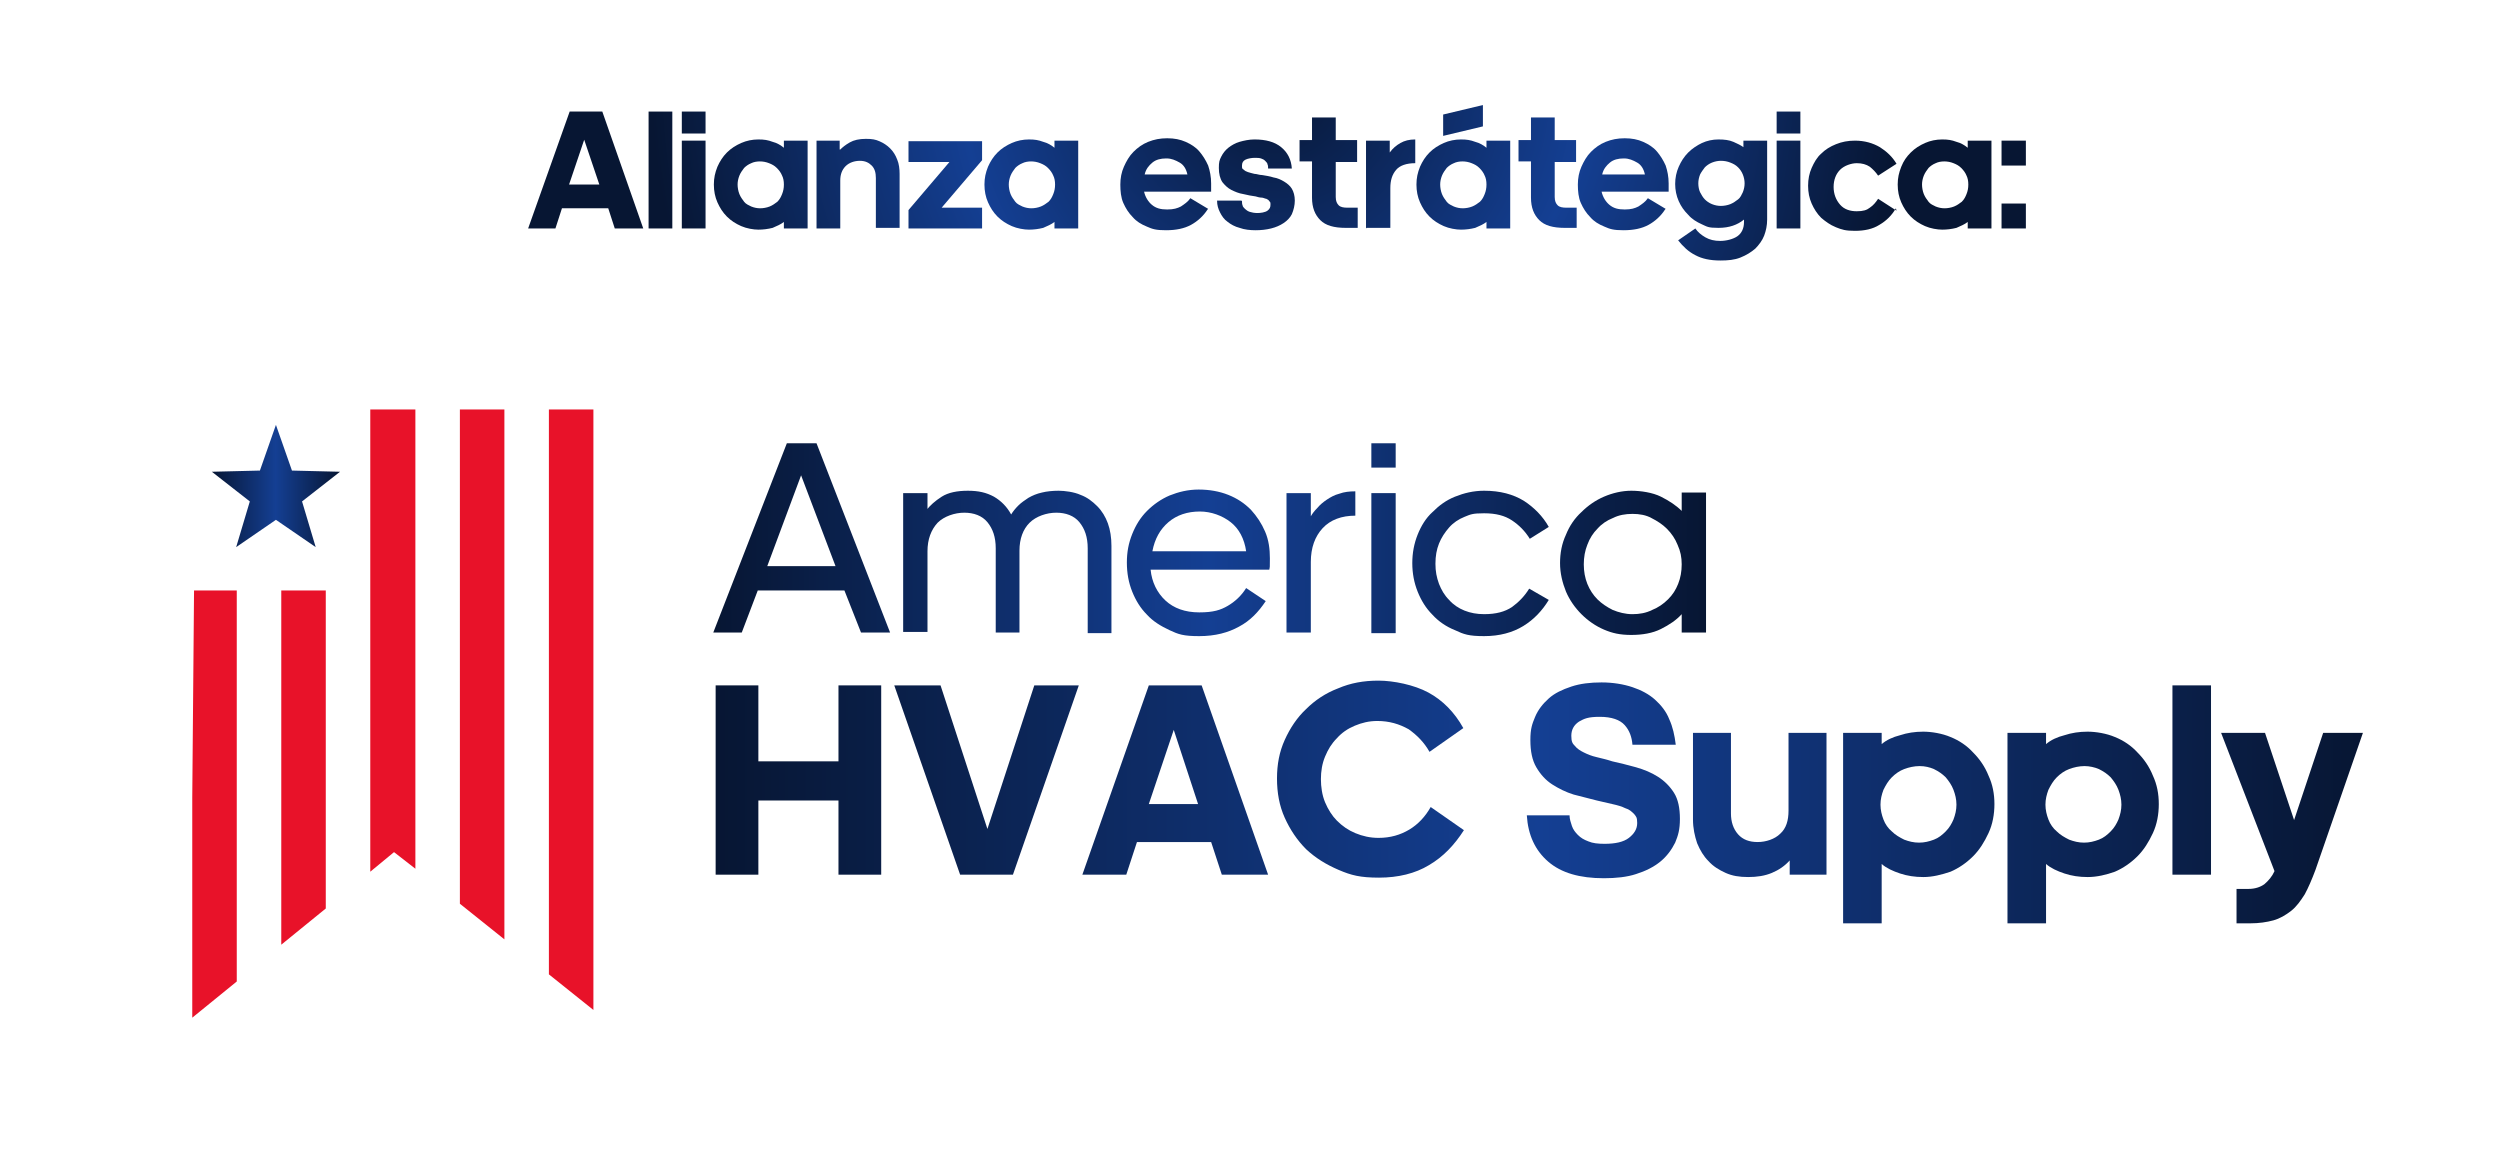 <svg xmlns="http://www.w3.org/2000/svg" xmlns:xlink="http://www.w3.org/1999/xlink" id="Capa_1" data-name="Capa 1" viewBox="0 0 421.3 195.1"><defs><style>      .cls-1 {        fill: url(#Degradado_sin_nombre_23-17);      }      .cls-1, .cls-2, .cls-3, .cls-4, .cls-5, .cls-6, .cls-7, .cls-8, .cls-9, .cls-10, .cls-11, .cls-12, .cls-13, .cls-14, .cls-15, .cls-16, .cls-17, .cls-18, .cls-19, .cls-20, .cls-21, .cls-22, .cls-23, .cls-24, .cls-25, .cls-26, .cls-27, .cls-28, .cls-29, .cls-30, .cls-31, .cls-32, .cls-33, .cls-34, .cls-35, .cls-36, .cls-37, .cls-38 {        stroke-width: 0px;      }      .cls-2 {        fill: url(#Degradado_sin_nombre_23-13);      }      .cls-3 {        fill: url(#Degradado_sin_nombre_17);      }      .cls-4 {        fill: url(#Degradado_sin_nombre_12);      }      .cls-5 {        fill: url(#Degradado_sin_nombre_14);      }      .cls-6 {        fill: url(#Degradado_sin_nombre_23-5);      }      .cls-7 {        fill: url(#Degradado_sin_nombre_23-10);      }      .cls-8 {        fill: #e81229;      }      .cls-8, .cls-27 {        fill-rule: evenodd;      }      .cls-9 {        fill: url(#Degradado_sin_nombre_8);      }      .cls-10 {        fill: url(#Degradado_sin_nombre_23-7);      }      .cls-11 {        fill: url(#Degradado_sin_nombre_23-14);      }      .cls-12 {        fill: url(#Degradado_sin_nombre_23-8);      }      .cls-13 {        fill: url(#Degradado_sin_nombre_13);      }      .cls-14 {        fill: url(#Degradado_sin_nombre_3);      }      .cls-15 {        fill: url(#Degradado_sin_nombre_23-2);      }      .cls-16 {        fill: url(#Degradado_sin_nombre_23-4);      }      .cls-17 {        fill: url(#Degradado_sin_nombre_15);      }      .cls-18 {        fill: url(#Degradado_sin_nombre_23-15);      }      .cls-19 {        fill: url(#Degradado_sin_nombre_4);      }      .cls-20 {        fill: url(#Degradado_sin_nombre_23-9);      }      .cls-21 {        fill: url(#Degradado_sin_nombre_16);      }      .cls-22 {        fill: url(#Degradado_sin_nombre_7);      }      .cls-23 {        fill: url(#Degradado_sin_nombre_9);      }      .cls-24 {        fill: url(#Degradado_sin_nombre_11);      }      .cls-25 {        fill: url(#Degradado_sin_nombre_23-6);      }      .cls-26 {        fill: url(#Degradado_sin_nombre_23-11);      }      .cls-27 {        fill: url(#Degradado_sin_nombre_18);      }      .cls-28 {        fill: url(#Degradado_sin_nombre_23-16);      }      .cls-29 {        fill: url(#Degradado_sin_nombre_23-18);      }      .cls-30 {        fill: url(#Degradado_sin_nombre);      }      .cls-31 {        fill: url(#Degradado_sin_nombre_23);      }      .cls-32 {        fill: url(#Degradado_sin_nombre_2);      }      .cls-33 {        fill: url(#Degradado_sin_nombre_10);      }      .cls-34 {        fill: url(#Degradado_sin_nombre_23-12);      }      .cls-35 {        fill: url(#Degradado_sin_nombre_23-3);      }      .cls-36 {        fill: url(#Degradado_sin_nombre_5);      }      .cls-37 {        fill: url(#Degradado_sin_nombre_23-19);      }      .cls-38 {        fill: url(#Degradado_sin_nombre_6);      }    </style><linearGradient id="Degradado_sin_nombre" data-name="Degradado sin nombre" x1="120.2" y1="149.9" x2="287.4" y2="149.9" gradientTransform="translate(0 240.6) scale(1 -1)" gradientUnits="userSpaceOnUse"><stop offset="0" stop-color="#071633"></stop><stop offset=".5" stop-color="#143f93"></stop><stop offset="1" stop-color="#071633"></stop></linearGradient><linearGradient id="Degradado_sin_nombre_2" data-name="Degradado sin nombre 2" x1="120.2" y1="145.9" x2="287.4" y2="145.9" gradientTransform="translate(0 240.6) scale(1 -1)" gradientUnits="userSpaceOnUse"><stop offset="0" stop-color="#071633"></stop><stop offset=".5" stop-color="#143f93"></stop><stop offset="1" stop-color="#071633"></stop></linearGradient><linearGradient id="Degradado_sin_nombre_3" data-name="Degradado sin nombre 3" x1="120.2" y1="145.7" x2="287.4" y2="145.7" gradientTransform="translate(0 240.6) scale(1 -1)" gradientUnits="userSpaceOnUse"><stop offset="0" stop-color="#071633"></stop><stop offset=".5" stop-color="#143f93"></stop><stop offset="1" stop-color="#071633"></stop></linearGradient><linearGradient id="Degradado_sin_nombre_4" data-name="Degradado sin nombre 4" x1="120.2" y1="145.9" x2="287.4" y2="145.9" gradientTransform="translate(0 240.6) scale(1 -1)" gradientUnits="userSpaceOnUse"><stop offset="0" stop-color="#071633"></stop><stop offset=".5" stop-color="#143f93"></stop><stop offset="1" stop-color="#071633"></stop></linearGradient><linearGradient id="Degradado_sin_nombre_5" data-name="Degradado sin nombre 5" x1="120.2" y1="149.9" x2="287.4" y2="149.9" gradientTransform="translate(0 240.6) scale(1 -1)" gradientUnits="userSpaceOnUse"><stop offset="0" stop-color="#071633"></stop><stop offset=".5" stop-color="#143f93"></stop><stop offset="1" stop-color="#071633"></stop></linearGradient><linearGradient id="Degradado_sin_nombre_6" data-name="Degradado sin nombre 6" x1="120.2" y1="145.6" x2="287.4" y2="145.6" gradientTransform="translate(0 240.6) scale(1 -1)" gradientUnits="userSpaceOnUse"><stop offset="0" stop-color="#071633"></stop><stop offset=".5" stop-color="#143f93"></stop><stop offset="1" stop-color="#071633"></stop></linearGradient><linearGradient id="Degradado_sin_nombre_7" data-name="Degradado sin nombre 7" x1="120.2" y1="145.7" x2="287.4" y2="145.7" gradientTransform="translate(0 240.6) scale(1 -1)" gradientUnits="userSpaceOnUse"><stop offset="0" stop-color="#071633"></stop><stop offset=".5" stop-color="#143f93"></stop><stop offset="1" stop-color="#071633"></stop></linearGradient><linearGradient id="Degradado_sin_nombre_8" data-name="Degradado sin nombre 8" x1="120.5" y1="109.1" x2="398.2" y2="109.1" gradientTransform="translate(0 240.6) scale(1 -1)" gradientUnits="userSpaceOnUse"><stop offset="0" stop-color="#071633"></stop><stop offset=".5" stop-color="#143f93"></stop><stop offset="1" stop-color="#071633"></stop></linearGradient><linearGradient id="Degradado_sin_nombre_9" data-name="Degradado sin nombre 9" x1="120.5" y1="109.1" x2="398.2" y2="109.1" gradientTransform="translate(0 240.6) scale(1 -1)" gradientUnits="userSpaceOnUse"><stop offset="0" stop-color="#071633"></stop><stop offset=".5" stop-color="#143f93"></stop><stop offset="1" stop-color="#071633"></stop></linearGradient><linearGradient id="Degradado_sin_nombre_10" data-name="Degradado sin nombre 10" x1="120.5" y1="109.1" x2="398.2" y2="109.1" gradientTransform="translate(0 240.6) scale(1 -1)" gradientUnits="userSpaceOnUse"><stop offset="0" stop-color="#071633"></stop><stop offset=".5" stop-color="#143f93"></stop><stop offset="1" stop-color="#071633"></stop></linearGradient><linearGradient id="Degradado_sin_nombre_11" data-name="Degradado sin nombre 11" x1="120.5" y1="109.3" x2="398.2" y2="109.3" gradientTransform="translate(0 240.6) scale(1 -1)" gradientUnits="userSpaceOnUse"><stop offset="0" stop-color="#071633"></stop><stop offset=".5" stop-color="#143f93"></stop><stop offset="1" stop-color="#071633"></stop></linearGradient><linearGradient id="Degradado_sin_nombre_12" data-name="Degradado sin nombre 12" x1="120.5" y1="109.1" x2="398.2" y2="109.1" gradientTransform="translate(0 240.6) scale(1 -1)" gradientUnits="userSpaceOnUse"><stop offset="0" stop-color="#071633"></stop><stop offset=".5" stop-color="#143f93"></stop><stop offset="1" stop-color="#071633"></stop></linearGradient><linearGradient id="Degradado_sin_nombre_13" data-name="Degradado sin nombre 13" x1="120.5" y1="104.9" x2="398.2" y2="104.9" gradientTransform="translate(0 240.6) scale(1 -1)" gradientUnits="userSpaceOnUse"><stop offset="0" stop-color="#071633"></stop><stop offset=".5" stop-color="#143f93"></stop><stop offset="1" stop-color="#071633"></stop></linearGradient><linearGradient id="Degradado_sin_nombre_14" data-name="Degradado sin nombre 14" x1="120.5" y1="101.1" x2="398.2" y2="101.1" gradientTransform="translate(0 240.6) scale(1 -1)" gradientUnits="userSpaceOnUse"><stop offset="0" stop-color="#071633"></stop><stop offset=".5" stop-color="#143f93"></stop><stop offset="1" stop-color="#071633"></stop></linearGradient><linearGradient id="Degradado_sin_nombre_15" data-name="Degradado sin nombre 15" x1="120.5" y1="101.1" x2="398.2" y2="101.1" gradientTransform="translate(0 240.6) scale(1 -1)" gradientUnits="userSpaceOnUse"><stop offset="0" stop-color="#071633"></stop><stop offset=".5" stop-color="#143f93"></stop><stop offset="1" stop-color="#071633"></stop></linearGradient><linearGradient id="Degradado_sin_nombre_16" data-name="Degradado sin nombre 16" x1="120.5" y1="109.1" x2="398.2" y2="109.1" gradientTransform="translate(0 240.6) scale(1 -1)" gradientUnits="userSpaceOnUse"><stop offset="0" stop-color="#071633"></stop><stop offset=".5" stop-color="#143f93"></stop><stop offset="1" stop-color="#071633"></stop></linearGradient><linearGradient id="Degradado_sin_nombre_17" data-name="Degradado sin nombre 17" x1="120.5" y1="101" x2="398.2" y2="101" gradientTransform="translate(0 240.6) scale(1 -1)" gradientUnits="userSpaceOnUse"><stop offset="0" stop-color="#071633"></stop><stop offset=".5" stop-color="#143f93"></stop><stop offset="1" stop-color="#071633"></stop></linearGradient><linearGradient id="Degradado_sin_nombre_18" data-name="Degradado sin nombre 18" x1="35.6" y1="158.7" x2="57.3" y2="158.7" gradientTransform="translate(0 240.6) scale(1 -1)" gradientUnits="userSpaceOnUse"><stop offset="0" stop-color="#071633"></stop><stop offset=".5" stop-color="#143f93"></stop><stop offset="1" stop-color="#071633"></stop></linearGradient><radialGradient id="Degradado_sin_nombre_23" data-name="Degradado sin nombre 23" cx="214.6" cy="13.6" fx="214.6" fy="13.6" r="104.9" gradientUnits="userSpaceOnUse"><stop offset="0" stop-color="#071633"></stop><stop offset=".5" stop-color="#143f93"></stop><stop offset="1" stop-color="#071633"></stop></radialGradient><radialGradient id="Degradado_sin_nombre_23-2" data-name="Degradado sin nombre 23" cx="214.6" fx="214.6" r="104.9" xlink:href="#Degradado_sin_nombre_23"></radialGradient><radialGradient id="Degradado_sin_nombre_23-3" data-name="Degradado sin nombre 23" cx="214.6" fx="214.6" r="104.9" xlink:href="#Degradado_sin_nombre_23"></radialGradient><radialGradient id="Degradado_sin_nombre_23-4" data-name="Degradado sin nombre 23" cx="214.6" fx="214.6" r="104.9" xlink:href="#Degradado_sin_nombre_23"></radialGradient><radialGradient id="Degradado_sin_nombre_23-5" data-name="Degradado sin nombre 23" cx="214.6" fx="214.6" r="104.9" xlink:href="#Degradado_sin_nombre_23"></radialGradient><radialGradient id="Degradado_sin_nombre_23-6" data-name="Degradado sin nombre 23" cx="214.6" fx="214.6" r="104.9" xlink:href="#Degradado_sin_nombre_23"></radialGradient><radialGradient id="Degradado_sin_nombre_23-7" data-name="Degradado sin nombre 23" cx="214.6" fx="214.6" r="104.9" xlink:href="#Degradado_sin_nombre_23"></radialGradient><radialGradient id="Degradado_sin_nombre_23-8" data-name="Degradado sin nombre 23" cx="214.6" fx="214.6" r="104.9" xlink:href="#Degradado_sin_nombre_23"></radialGradient><radialGradient id="Degradado_sin_nombre_23-9" data-name="Degradado sin nombre 23" cx="214.6" cy="13.6" fx="214.6" fy="13.6" r="104.9" xlink:href="#Degradado_sin_nombre_23"></radialGradient><radialGradient id="Degradado_sin_nombre_23-10" data-name="Degradado sin nombre 23" cx="214.6" fx="214.6" r="104.9" xlink:href="#Degradado_sin_nombre_23"></radialGradient><radialGradient id="Degradado_sin_nombre_23-11" data-name="Degradado sin nombre 23" cx="214.6" fx="214.6" r="104.9" xlink:href="#Degradado_sin_nombre_23"></radialGradient><radialGradient id="Degradado_sin_nombre_23-12" data-name="Degradado sin nombre 23" cx="214.6" fx="214.6" r="104.9" xlink:href="#Degradado_sin_nombre_23"></radialGradient><radialGradient id="Degradado_sin_nombre_23-13" data-name="Degradado sin nombre 23" cx="214.6" fx="214.6" r="104.9" xlink:href="#Degradado_sin_nombre_23"></radialGradient><radialGradient id="Degradado_sin_nombre_23-14" data-name="Degradado sin nombre 23" cx="214.6" fx="214.6" r="104.9" xlink:href="#Degradado_sin_nombre_23"></radialGradient><radialGradient id="Degradado_sin_nombre_23-15" data-name="Degradado sin nombre 23" r="104.9" xlink:href="#Degradado_sin_nombre_23"></radialGradient><radialGradient id="Degradado_sin_nombre_23-16" data-name="Degradado sin nombre 23" cx="214.6" fx="214.6" r="104.9" xlink:href="#Degradado_sin_nombre_23"></radialGradient><radialGradient id="Degradado_sin_nombre_23-17" data-name="Degradado sin nombre 23" cx="214.6" fx="214.6" r="104.9" xlink:href="#Degradado_sin_nombre_23"></radialGradient><radialGradient id="Degradado_sin_nombre_23-18" data-name="Degradado sin nombre 23" cx="214.6" fx="214.6" r="104.9" xlink:href="#Degradado_sin_nombre_23"></radialGradient><radialGradient id="Degradado_sin_nombre_23-19" data-name="Degradado sin nombre 23" cx="214.6" fx="214.6" r="104.9" xlink:href="#Degradado_sin_nombre_23"></radialGradient></defs><g><polygon class="cls-8" points="39.9 165.4 39.9 99.5 32.7 99.5 32.4 134.4 32.4 171.5 39.9 165.4"></polygon><g><path class="cls-30" d="M142.3,99.5h-14.6l-2.7,7.1h-4.8l12.4-31.9h5l12.4,31.9h-4.9l-2.8-7.1ZM135,80.1l-5.7,15.3h11.5l-5.8-15.3Z"></path><path class="cls-32" d="M156.1,86c.6-.8,1.5-1.6,2.6-2.3,1.1-.7,2.6-1,4.4-1s3.1.3,4.4,1c1.2.7,2.2,1.7,2.9,3,.3-.5.7-1,1.2-1.5s1.1-.9,1.7-1.3c.7-.4,1.4-.7,2.3-.9.8-.2,1.8-.3,2.8-.3s2.6.2,3.7.7c1.1.4,2,1.1,2.8,1.9s1.4,1.8,1.8,2.9c.4,1.1.6,2.4.6,3.8v14.7h-4v-14.3c0-1.9-.5-3.3-1.4-4.4-.9-1.1-2.3-1.6-3.9-1.6s-3.4.6-4.5,1.7c-1.1,1.1-1.7,2.7-1.7,4.7v13.8h-4v-14.2c0-1.9-.5-3.3-1.4-4.4-.9-1.1-2.3-1.6-3.9-1.6s-3.4.6-4.5,1.7c-1.1,1.2-1.7,2.8-1.7,4.8v13.6h-4.1v-23.4h4.1v2.9h-.2Z"></path><path class="cls-14" d="M213.3,101.3c-1.2,1.8-2.6,3.3-4.5,4.3-1.8,1-4,1.6-6.7,1.6s-3.5-.3-5-1-2.8-1.5-3.8-2.6c-1.1-1.1-1.9-2.4-2.5-3.9s-.9-3.1-.9-4.9.3-3.3.9-4.8c.6-1.5,1.4-2.8,2.5-3.9,1.1-1.1,2.4-2,3.8-2.6,1.5-.6,3.1-1,4.9-1s3.5.3,5,.9,2.7,1.4,3.8,2.5c1,1.1,1.8,2.3,2.4,3.7.6,1.4.8,2.9.8,4.5s0,1.4-.1,1.9h-20c.2,2.1,1.1,3.9,2.5,5.2s3.3,2,5.7,2,3.6-.4,4.8-1.1c1.2-.7,2.3-1.7,3.1-3l3.3,2.2ZM202.2,86.2c-2.1,0-3.9.6-5.3,1.8-1.4,1.2-2.3,2.8-2.7,4.9h15.8c-.3-2.1-1.2-3.8-2.6-4.9s-3.3-1.8-5.2-1.8Z"></path><path class="cls-19" d="M228.4,86.9c-2.3,0-4.2.7-5.5,2.1-1.3,1.4-2,3.3-2,5.7v11.9h-4.1v-23.5h4.1v3.9c.3-.5.6-.9,1.1-1.4.4-.5,1-1,1.6-1.4s1.3-.8,2.1-1c.8-.3,1.7-.4,2.7-.4v4.1h0Z"></path><path class="cls-36" d="M231.1,78.8v-4.1h4.1v4.1h-4.1ZM231.1,106.7v-23.6h4.1v23.6h-4.1Z"></path><path class="cls-38" d="M261,101.1c-1.1,1.8-2.5,3.3-4.3,4.4-1.8,1.1-4,1.7-6.6,1.7s-3.4-.3-4.9-1c-1.5-.6-2.8-1.5-3.8-2.6-1.1-1.1-1.9-2.4-2.5-3.9s-.9-3.1-.9-4.8.3-3.3.9-4.8c.6-1.5,1.4-2.8,2.5-3.8,1.1-1.1,2.3-2,3.8-2.6s3.1-1,4.9-1c2.7,0,4.9.6,6.7,1.7,1.7,1.1,3.2,2.6,4.2,4.4l-3.2,2c-.8-1.3-1.8-2.3-3-3.1s-2.7-1.2-4.7-1.2-2.3.2-3.3.6c-1,.4-1.9,1-2.6,1.8-.7.8-1.3,1.7-1.7,2.7s-.6,2.1-.6,3.4.2,2.3.6,3.4c.4,1,.9,1.9,1.7,2.7.7.8,1.6,1.4,2.6,1.8,1,.4,2.1.6,3.3.6,2,0,3.5-.4,4.7-1.2,1.1-.8,2.1-1.8,2.9-3.1l3.3,1.9Z"></path><path class="cls-22" d="M283.4,103.5c-.9,1-2.1,1.8-3.5,2.5s-3.1,1-5,1-3.2-.3-4.6-.9c-1.4-.6-2.7-1.5-3.8-2.6-1.1-1.1-2-2.4-2.6-3.8-.6-1.5-1-3.1-1-4.8s.3-3.3,1-4.8c.6-1.5,1.5-2.8,2.6-3.8,1.1-1.1,2.4-2,3.8-2.6s3-1,4.6-1,3.6.3,5,1,2.6,1.5,3.5,2.4v-3.1h4.1v23.6h-4.1v-3.1ZM275.1,86.6c-1.2,0-2.3.2-3.3.7-1,.4-1.9,1-2.6,1.8-.7.7-1.3,1.6-1.7,2.7-.4,1-.6,2.1-.6,3.3s.2,2.3.6,3.3,1,1.9,1.7,2.6c.7.7,1.6,1.3,2.6,1.8,1,.4,2.1.7,3.3.7s2.3-.2,3.3-.7c1-.4,1.9-1,2.7-1.8s1.3-1.6,1.7-2.6c.4-1,.6-2.1.6-3.3s-.2-2.2-.7-3.3c-.4-1-1-1.9-1.8-2.7-.7-.7-1.6-1.3-2.6-1.8-.9-.5-2-.7-3.2-.7Z"></path></g><path class="cls-9" d="M141.3,134.9h-13.5v12.5h-7.2v-31.9h7.2v12.8h13.5v-12.8h7.2v31.9h-7.2v-12.5Z"></path><path class="cls-23" d="M161.8,147.4l-11.1-31.9h7.8l7.9,24.2,7.9-24.2h7.5l-11.1,31.9s-8.9,0-8.9,0Z"></path><path class="cls-33" d="M204.1,141.9h-12.5l-1.8,5.5h-7.4l11.2-31.9h8.9l11.2,31.9h-7.8l-1.8-5.5ZM197.8,123l-4.2,12.5h8.3l-4.1-12.5Z"></path><path class="cls-24" d="M232.1,121.5c-1.4,0-2.6.3-3.8.8s-2.2,1.2-3,2.1c-.9.9-1.5,1.9-2,3.1s-.7,2.5-.7,3.8.2,2.7.7,3.9c.5,1.2,1.2,2.3,2,3.1.9.9,1.9,1.6,3.1,2.1,1.2.5,2.5.8,3.9.8,2,0,3.7-.5,5.2-1.4s2.7-2.2,3.6-3.8l5.6,3.9c-1.6,2.5-3.5,4.5-5.9,5.9-2.3,1.4-5.2,2.1-8.4,2.1s-4.7-.4-6.8-1.3-3.9-2-5.5-3.5c-1.5-1.5-2.7-3.3-3.6-5.3-.9-2-1.3-4.2-1.3-6.6s.4-4.5,1.3-6.5c.9-2,2.1-3.8,3.6-5.2,1.5-1.5,3.3-2.7,5.4-3.5,2.1-.9,4.3-1.3,6.8-1.3s6,.7,8.4,2,4.4,3.3,5.9,6l-5.7,4c-.9-1.6-2.1-2.8-3.5-3.8-1.6-.9-3.3-1.4-5.3-1.4Z"></path><path class="cls-4" d="M270.3,148c-4.1,0-7.2-.9-9.4-2.8s-3.4-4.5-3.6-7.8h7.2c0,.6.2,1.2.4,1.8.2.6.6,1.1,1,1.5.5.5,1,.8,1.8,1.1.7.3,1.6.4,2.7.4,1.8,0,3.2-.3,4.1-1s1.4-1.5,1.4-2.5-.2-1.1-.5-1.5c-.4-.4-.8-.8-1.5-1-.6-.3-1.3-.5-2.2-.7-.8-.2-1.7-.4-2.6-.6-1.3-.3-2.6-.7-3.9-1-1.3-.4-2.5-1-3.6-1.7s-2-1.7-2.7-2.9c-.7-1.2-1-2.7-1-4.6s.3-2.7.8-3.9c.5-1.2,1.3-2.2,2.3-3.1s2.3-1.5,3.8-2,3.2-.7,5.1-.7,3.7.3,5.2.8,2.8,1.2,3.8,2.1c1,.9,1.9,2,2.4,3.3.6,1.3.9,2.7,1.1,4.3h-7.3c-.1-1.3-.5-2.4-1.3-3.3s-2.2-1.4-4.2-1.4-2.6.3-3.5.8c-.9.6-1.3,1.4-1.3,2.4s.2,1.3.6,1.7c.4.5.9.8,1.5,1.1.6.3,1.3.6,2.2.8.8.2,1.7.4,2.6.7,1.3.3,2.6.6,4,1s2.6.9,3.7,1.6,2,1.6,2.7,2.7,1,2.6,1,4.4-.3,2.8-.8,4c-.6,1.2-1.4,2.3-2.5,3.2-1.1.9-2.5,1.6-4.1,2.1-1.5.5-3.4.7-5.4.7Z"></path><path class="cls-13" d="M301.6,147.4v-2.4c-.8.9-1.8,1.6-3,2.1s-2.5.7-4,.7-2.7-.2-3.8-.7c-1.1-.5-2.1-1.1-2.9-2-.8-.8-1.4-1.8-1.9-3-.4-1.2-.7-2.5-.7-4v-14.6h6.4v13.6c0,1.4.4,2.6,1.2,3.5.8.9,1.9,1.3,3.3,1.3s2.9-.5,3.8-1.4c1-.9,1.4-2.2,1.4-3.9v-13.1h6.4v23.9h-6.2Z"></path><path class="cls-5" d="M324.1,147.8c-1.4,0-2.7-.2-3.9-.6-1.2-.4-2.3-.9-3.1-1.6v10h-6.5v-32.1h6.5v1.9c.8-.7,1.9-1.2,3.1-1.5,1.2-.4,2.5-.6,3.9-.6s3.2.3,4.6.9c1.5.6,2.8,1.5,3.8,2.6,1.1,1.1,2,2.4,2.6,3.9.7,1.5,1,3.1,1,4.8s-.3,3.4-1,4.9-1.5,2.8-2.6,3.9-2.4,2-3.8,2.6c-1.5.5-3,.9-4.6.9ZM323.5,129.1c-.9,0-1.8.2-2.6.5-.8.3-1.5.8-2.1,1.4s-1,1.3-1.4,2.1c-.3.8-.5,1.6-.5,2.5s.2,1.7.5,2.5.8,1.5,1.4,2c.6.6,1.3,1,2.1,1.4.8.3,1.6.5,2.5.5s1.7-.2,2.5-.5,1.4-.8,2-1.4,1-1.3,1.3-2c.3-.8.5-1.6.5-2.5s-.2-1.7-.5-2.5-.8-1.5-1.3-2.1c-.6-.6-1.2-1-2-1.4-.7-.3-1.5-.5-2.4-.5Z"></path><path class="cls-17" d="M351.8,147.8c-1.4,0-2.7-.2-3.9-.6-1.2-.4-2.3-.9-3.1-1.6v10h-6.5v-32.1h6.5v1.9c.8-.7,1.9-1.2,3.1-1.5,1.2-.4,2.5-.6,3.9-.6s3.2.3,4.6.9c1.5.6,2.8,1.5,3.8,2.6,1.1,1.1,2,2.4,2.6,3.9.7,1.5,1,3.1,1,4.8s-.3,3.4-1,4.9-1.5,2.8-2.6,3.9-2.4,2-3.8,2.6c-1.4.5-3,.9-4.6.9ZM351.3,129.1c-.9,0-1.8.2-2.6.5-.8.3-1.5.8-2.1,1.4s-1,1.3-1.4,2.1c-.3.8-.5,1.6-.5,2.5s.2,1.7.5,2.5.8,1.5,1.4,2c.6.6,1.3,1,2.1,1.4.8.3,1.6.5,2.5.5s1.7-.2,2.5-.5,1.4-.8,2-1.4,1-1.3,1.3-2c.3-.8.5-1.6.5-2.5s-.2-1.7-.5-2.5-.8-1.5-1.3-2.1c-.6-.6-1.2-1-2-1.4-.7-.3-1.6-.5-2.4-.5Z"></path><path class="cls-21" d="M366.1,147.4v-31.9h6.5v31.9h-6.5Z"></path><path class="cls-3" d="M390.2,146.6c-.6,1.6-1.2,3-1.8,4.1-.7,1.1-1.4,2.1-2.3,2.8s-1.9,1.3-3,1.6c-1.1.3-2.4.5-3.9.5h-2.3v-5.8h2c1.1,0,2-.3,2.7-.8.7-.6,1.3-1.3,1.7-2.2l-9-23.3h7.4l4.9,14.7,4.9-14.7h6.7l-8,23.1Z"></path><polygon class="cls-8" points="47.4 99.5 47.4 159.2 54.9 153.1 54.9 99.5 47.4 99.5"></polygon><polygon class="cls-8" points="62.4 69 62.4 146.9 66.4 143.6 70 146.4 70 69 62.4 69"></polygon><polygon class="cls-8" points="77.5 69 77.5 152.3 85 158.3 85 69 77.5 69"></polygon><polygon class="cls-8" points="92.5 69 92.5 164.2 100 170.2 100 69 92.5 69"></polygon><polygon class="cls-27" points="46.5 71.6 49.2 79.3 57.3 79.5 50.9 84.5 53.2 92.2 46.5 87.6 39.8 92.2 42.1 84.5 35.7 79.5 43.8 79.3 46.5 71.6"></polygon></g><g><path class="cls-31" d="M102.4,35.1h-7.7l-1.1,3.4h-4.6l7-19.7h5.5l6.9,19.7h-4.8l-1.1-3.4ZM98.5,23.4l-2.6,7.7h5.1l-2.6-7.7Z"></path><path class="cls-15" d="M109.3,38.5v-19.7h4v19.7h-4Z"></path><path class="cls-35" d="M114.9,22.5v-3.7h4v3.7h-4ZM114.9,38.5v-14.8h4v14.8h-4Z"></path><path class="cls-16" d="M132.1,37.4c-.5.4-1.2.7-1.9,1-.8.2-1.6.3-2.4.3s-2-.2-2.9-.6c-.9-.4-1.7-.9-2.4-1.6-.7-.7-1.2-1.5-1.6-2.4-.4-.9-.6-1.9-.6-3s.2-2,.6-3c.4-.9.9-1.7,1.6-2.4.7-.7,1.5-1.2,2.4-1.6.9-.4,1.9-.6,2.9-.6s1.6.1,2.4.4c.8.2,1.4.6,1.9,1v-1.2h4v14.8h-4v-1.1ZM128.1,27.2c-.6,0-1.1.1-1.5.3-.5.2-.9.5-1.2.8-.3.4-.6.8-.8,1.3-.2.5-.3,1-.3,1.5s.1,1.1.3,1.6c.2.5.5.9.8,1.3.3.4.8.6,1.2.8.5.2,1,.3,1.5.3s1.1-.1,1.6-.3c.5-.2.9-.5,1.3-.8.4-.4.6-.8.8-1.3.2-.5.3-1,.3-1.6s-.1-1.1-.3-1.5c-.2-.5-.5-.9-.9-1.3-.4-.4-.8-.6-1.3-.8-.5-.2-1-.3-1.6-.3Z"></path><path class="cls-6" d="M141.6,25.2c.4-.4.9-.8,1.6-1.2.7-.4,1.6-.6,2.7-.6s1.6.1,2.3.4c.7.3,1.3.7,1.8,1.2.5.5.9,1.1,1.2,1.9.3.7.4,1.6.4,2.4v9.1h-4v-8.4c0-.9-.2-1.6-.7-2.1-.5-.5-1.1-.8-2-.8s-1.8.3-2.4.9c-.6.6-.9,1.4-.9,2.4v8.1h-4v-14.8h3.9v1.5Z"></path><path class="cls-25" d="M158.6,35h6.9v3.5h-12.4v-3.1l6.9-8.1h-6.9v-3.5h12.4v3.2l-6.9,8.1Z"></path><path class="cls-10" d="M177.7,37.4c-.5.4-1.2.7-1.9,1-.8.2-1.6.3-2.4.3s-2-.2-2.9-.6c-.9-.4-1.7-.9-2.4-1.6-.7-.7-1.2-1.5-1.6-2.4-.4-.9-.6-1.9-.6-3s.2-2,.6-3c.4-.9.9-1.7,1.6-2.4.7-.7,1.5-1.2,2.4-1.6.9-.4,1.9-.6,2.9-.6s1.6.1,2.4.4c.8.2,1.4.6,1.9,1v-1.2h4v14.8h-4v-1.1ZM173.8,27.2c-.6,0-1.1.1-1.5.3-.5.2-.9.5-1.2.8-.3.4-.6.8-.8,1.3-.2.5-.3,1-.3,1.5s.1,1.1.3,1.6c.2.5.5.9.8,1.3.3.4.8.6,1.2.8.5.2,1,.3,1.5.3s1.1-.1,1.6-.3c.5-.2.9-.5,1.3-.8.4-.4.6-.8.8-1.3.2-.5.3-1,.3-1.6s-.1-1.1-.3-1.5c-.2-.5-.5-.9-.9-1.3-.4-.4-.8-.6-1.3-.8-.5-.2-1-.3-1.6-.3Z"></path><path class="cls-12" d="M203.5,35.3c-.7,1.1-1.7,2-2.8,2.6-1.1.6-2.5.9-4.2.9s-2.3-.2-3.2-.6c-1-.4-1.8-.9-2.4-1.6-.7-.7-1.2-1.5-1.6-2.4-.4-.9-.5-2-.5-3.1s.2-2.1.6-3c.4-.9.9-1.8,1.6-2.5.7-.7,1.5-1.3,2.5-1.7,1-.4,2-.6,3.2-.6s2.2.2,3.1.6c.9.4,1.7.9,2.3,1.6.6.7,1.1,1.5,1.5,2.4.3.9.5,1.9.5,3s0,.6,0,.9c0,.3,0,.5,0,.5h-11.3c.2.9.7,1.7,1.3,2.2.7.6,1.5.8,2.6.8s1.7-.2,2.3-.5c.6-.4,1.2-.8,1.6-1.4l3,1.8ZM196.5,26.7c-.9,0-1.7.2-2.3.7s-1.1,1.1-1.3,2h7.2c-.2-.9-.6-1.6-1.3-2-.7-.4-1.4-.7-2.2-.7Z"></path><path class="cls-20" d="M209.3,33.9c0,.2,0,.5.1.7,0,.2.2.4.4.6.2.2.5.4.8.5.3.1.8.2,1.3.2s1.3-.1,1.7-.4c.4-.3.5-.6.5-1s0-.4-.2-.6c-.1-.2-.3-.3-.5-.4-.2,0-.5-.2-.8-.2-.3,0-.7-.1-1-.2-.7-.1-1.3-.2-2.1-.4-.7-.1-1.4-.4-2-.7s-1.1-.8-1.5-1.3c-.4-.6-.6-1.4-.6-2.4s.1-1.3.4-1.9c.3-.6.7-1.1,1.2-1.5.5-.4,1.2-.8,1.9-1,.7-.2,1.6-.4,2.5-.4,1.9,0,3.4.4,4.5,1.3,1.1.9,1.7,2.1,1.8,3.6h-4c0-.3,0-.5-.1-.7,0-.2-.2-.4-.4-.6-.2-.2-.4-.3-.7-.4s-.7-.1-1.1-.1-1.1.1-1.5.3-.6.5-.6,1,0,.5.3.7c.2.2.4.3.7.4.3.1.7.2,1.1.3.4,0,.8.2,1.3.2.6.1,1.3.2,1.9.4.7.1,1.3.4,1.8.7.5.3,1,.7,1.3,1.2s.5,1.2.5,2-.2,1.6-.5,2.3c-.3.6-.8,1.1-1.4,1.5-.6.4-1.3.7-2.1.9-.8.2-1.7.3-2.6.3s-1.9-.1-2.7-.4c-.8-.2-1.5-.6-2-1-.6-.4-1-1-1.3-1.6-.3-.6-.5-1.2-.5-2h4.1Z"></path><path class="cls-7" d="M228.7,23.7v3.6h-3.6v5.9c0,.7.2,1.1.5,1.4.3.3.8.4,1.5.4h1.7v3.4h-2c-2,0-3.4-.4-4.3-1.3-.9-.9-1.4-2.1-1.4-3.8v-6.1h-2.1v-3.6h2.1v-3.8h4v3.8h3.6Z"></path><path class="cls-26" d="M230.2,38.5v-14.8h4v2c.5-.7,1.1-1.2,1.8-1.6s1.5-.6,2.5-.6v4c-1.5,0-2.6.4-3.2,1.1-.7.8-1,1.8-1,3.1v6.7h-4Z"></path><path class="cls-34" d="M250.5,37.4c-.5.4-1.2.7-1.9,1-.8.2-1.6.3-2.4.3s-2-.2-2.9-.6c-.9-.4-1.7-.9-2.4-1.6-.7-.7-1.2-1.5-1.6-2.4-.4-.9-.6-1.9-.6-3s.2-2,.6-3c.4-.9.9-1.7,1.6-2.4.7-.7,1.5-1.2,2.4-1.6.9-.4,1.9-.6,2.9-.6s1.6.1,2.4.4c.8.2,1.4.6,1.9,1v-1.2h4v14.8h-4v-1.1ZM246.5,27.2c-.6,0-1.1.1-1.5.3-.5.2-.9.5-1.2.8-.3.4-.6.8-.8,1.3-.2.5-.3,1-.3,1.5s.1,1.1.3,1.6c.2.5.5.9.8,1.3.3.4.8.6,1.2.8.5.2,1,.3,1.5.3s1.1-.1,1.6-.3c.5-.2.9-.5,1.3-.8.4-.4.6-.8.8-1.3.2-.5.3-1,.3-1.6s-.1-1.1-.3-1.5c-.2-.5-.5-.9-.9-1.3-.4-.4-.8-.6-1.3-.8-.5-.2-1-.3-1.6-.3ZM243.2,22.8v-3.5l6.7-1.6v3.6l-6.7,1.6Z"></path><path class="cls-2" d="M265.6,23.7v3.6h-3.6v5.9c0,.7.2,1.1.5,1.4.3.3.8.4,1.5.4h1.7v3.4h-2c-2,0-3.4-.4-4.3-1.3-.9-.9-1.4-2.1-1.4-3.8v-6.1h-2.1v-3.6h2.1v-3.8h4v3.8h3.6Z"></path><path class="cls-11" d="M280.6,35.3c-.7,1.1-1.7,2-2.8,2.6-1.1.6-2.5.9-4.2.9s-2.3-.2-3.2-.6c-1-.4-1.8-.9-2.4-1.6-.7-.7-1.2-1.5-1.6-2.4-.4-.9-.5-2-.5-3.1s.2-2.1.6-3c.4-.9.9-1.8,1.6-2.5.7-.7,1.5-1.3,2.5-1.7,1-.4,2-.6,3.2-.6s2.2.2,3.1.6c.9.4,1.7.9,2.3,1.6.6.7,1.1,1.5,1.5,2.4.3.9.5,1.9.5,3s0,.6,0,.9c0,.3,0,.5,0,.5h-11.3c.2.9.7,1.7,1.3,2.2.7.6,1.5.8,2.6.8s1.7-.2,2.3-.5c.6-.4,1.2-.8,1.6-1.4l3,1.8ZM273.6,26.7c-.9,0-1.7.2-2.3.7s-1.1,1.1-1.3,2h7.2c-.2-.9-.6-1.6-1.3-2-.7-.4-1.4-.7-2.2-.7Z"></path><path class="cls-18" d="M289.9,43.9c-1.7,0-3.1-.3-4.2-.9-1.2-.6-2.1-1.5-2.9-2.5l2.9-2c.4.6,1,1.1,1.7,1.5.7.4,1.5.6,2.5.6s2.2-.3,2.9-.8,1.1-1.3,1.1-2.4v-.4c-1.1.9-2.5,1.4-4.3,1.4s-1.9-.2-2.8-.6-1.7-.9-2.3-1.6c-.7-.7-1.2-1.4-1.6-2.3-.4-.9-.6-1.9-.6-2.9s.2-2,.6-2.9c.4-.9.9-1.7,1.6-2.4s1.5-1.2,2.3-1.6c.9-.4,1.8-.6,2.8-.6s1.8.1,2.5.4c.7.3,1.3.6,1.7.9v-1.1h4v13.3c0,1-.2,1.9-.5,2.7-.3.8-.9,1.6-1.5,2.2-.7.6-1.5,1.1-2.5,1.5-1,.4-2.1.5-3.4.5ZM290,27.1c-.5,0-1,.1-1.5.3-.5.2-.9.5-1.2.8-.3.4-.6.8-.8,1.2-.2.5-.3,1-.3,1.5s.1,1.1.3,1.5.5.9.8,1.2.7.6,1.2.8c.5.2,1,.3,1.5.3s1.1-.1,1.6-.3c.5-.2.9-.5,1.3-.8.4-.3.6-.8.8-1.2.2-.5.3-1,.3-1.5s-.1-1-.3-1.5c-.2-.5-.5-.9-.8-1.2-.4-.4-.8-.6-1.3-.8-.5-.2-1-.3-1.6-.3Z"></path><path class="cls-28" d="M299.4,22.5v-3.7h4v3.7h-4ZM299.4,38.5v-14.8h4v14.8h-4Z"></path><path class="cls-1" d="M319.5,35.1c-.7,1.2-1.6,2.1-2.8,2.8-1.1.7-2.5,1-4.1,1s-2.2-.2-3.2-.6c-1-.4-1.8-1-2.5-1.6-.7-.7-1.2-1.5-1.6-2.4-.4-.9-.6-1.9-.6-3s.2-2.1.6-3c.4-.9.9-1.8,1.6-2.4.7-.7,1.5-1.2,2.5-1.6,1-.4,2-.6,3.2-.6,1.6,0,3,.4,4.2,1.1,1.1.7,2.1,1.6,2.8,2.8l-3.1,2c-.4-.6-.9-1.1-1.4-1.5-.6-.4-1.3-.6-2.2-.6s-2.1.4-2.8,1.1c-.7.7-1.1,1.7-1.1,2.9s.4,2.2,1.1,3c.7.8,1.7,1.1,2.8,1.1s1.7-.2,2.2-.6c.6-.4,1-.9,1.4-1.5l3.1,2Z"></path><path class="cls-29" d="M331.6,37.4c-.5.4-1.2.7-1.9,1-.8.2-1.6.3-2.4.3s-2-.2-2.9-.6c-.9-.4-1.7-.9-2.4-1.6-.7-.7-1.2-1.5-1.6-2.4-.4-.9-.6-1.9-.6-3s.2-2,.6-3,.9-1.7,1.6-2.4c.7-.7,1.5-1.2,2.4-1.6s1.9-.6,2.9-.6,1.6.1,2.4.4c.8.2,1.4.6,1.9,1v-1.2h4v14.8h-4v-1.1ZM327.7,27.2c-.6,0-1.1.1-1.5.3-.5.2-.9.5-1.2.8-.3.4-.6.8-.8,1.3-.2.5-.3,1-.3,1.5s.1,1.1.3,1.6c.2.5.5.9.8,1.3.3.4.8.6,1.2.8.5.2,1,.3,1.5.3s1.1-.1,1.6-.3.9-.5,1.3-.8c.4-.4.6-.8.8-1.3.2-.5.3-1,.3-1.6s-.1-1.1-.3-1.5c-.2-.5-.5-.9-.9-1.3-.4-.4-.8-.6-1.3-.8-.5-.2-1-.3-1.6-.3Z"></path><path class="cls-37" d="M337.3,27.9v-4.2h4.1v4.2h-4.1ZM337.3,38.5v-4.2h4.1v4.2h-4.1Z"></path></g></svg>